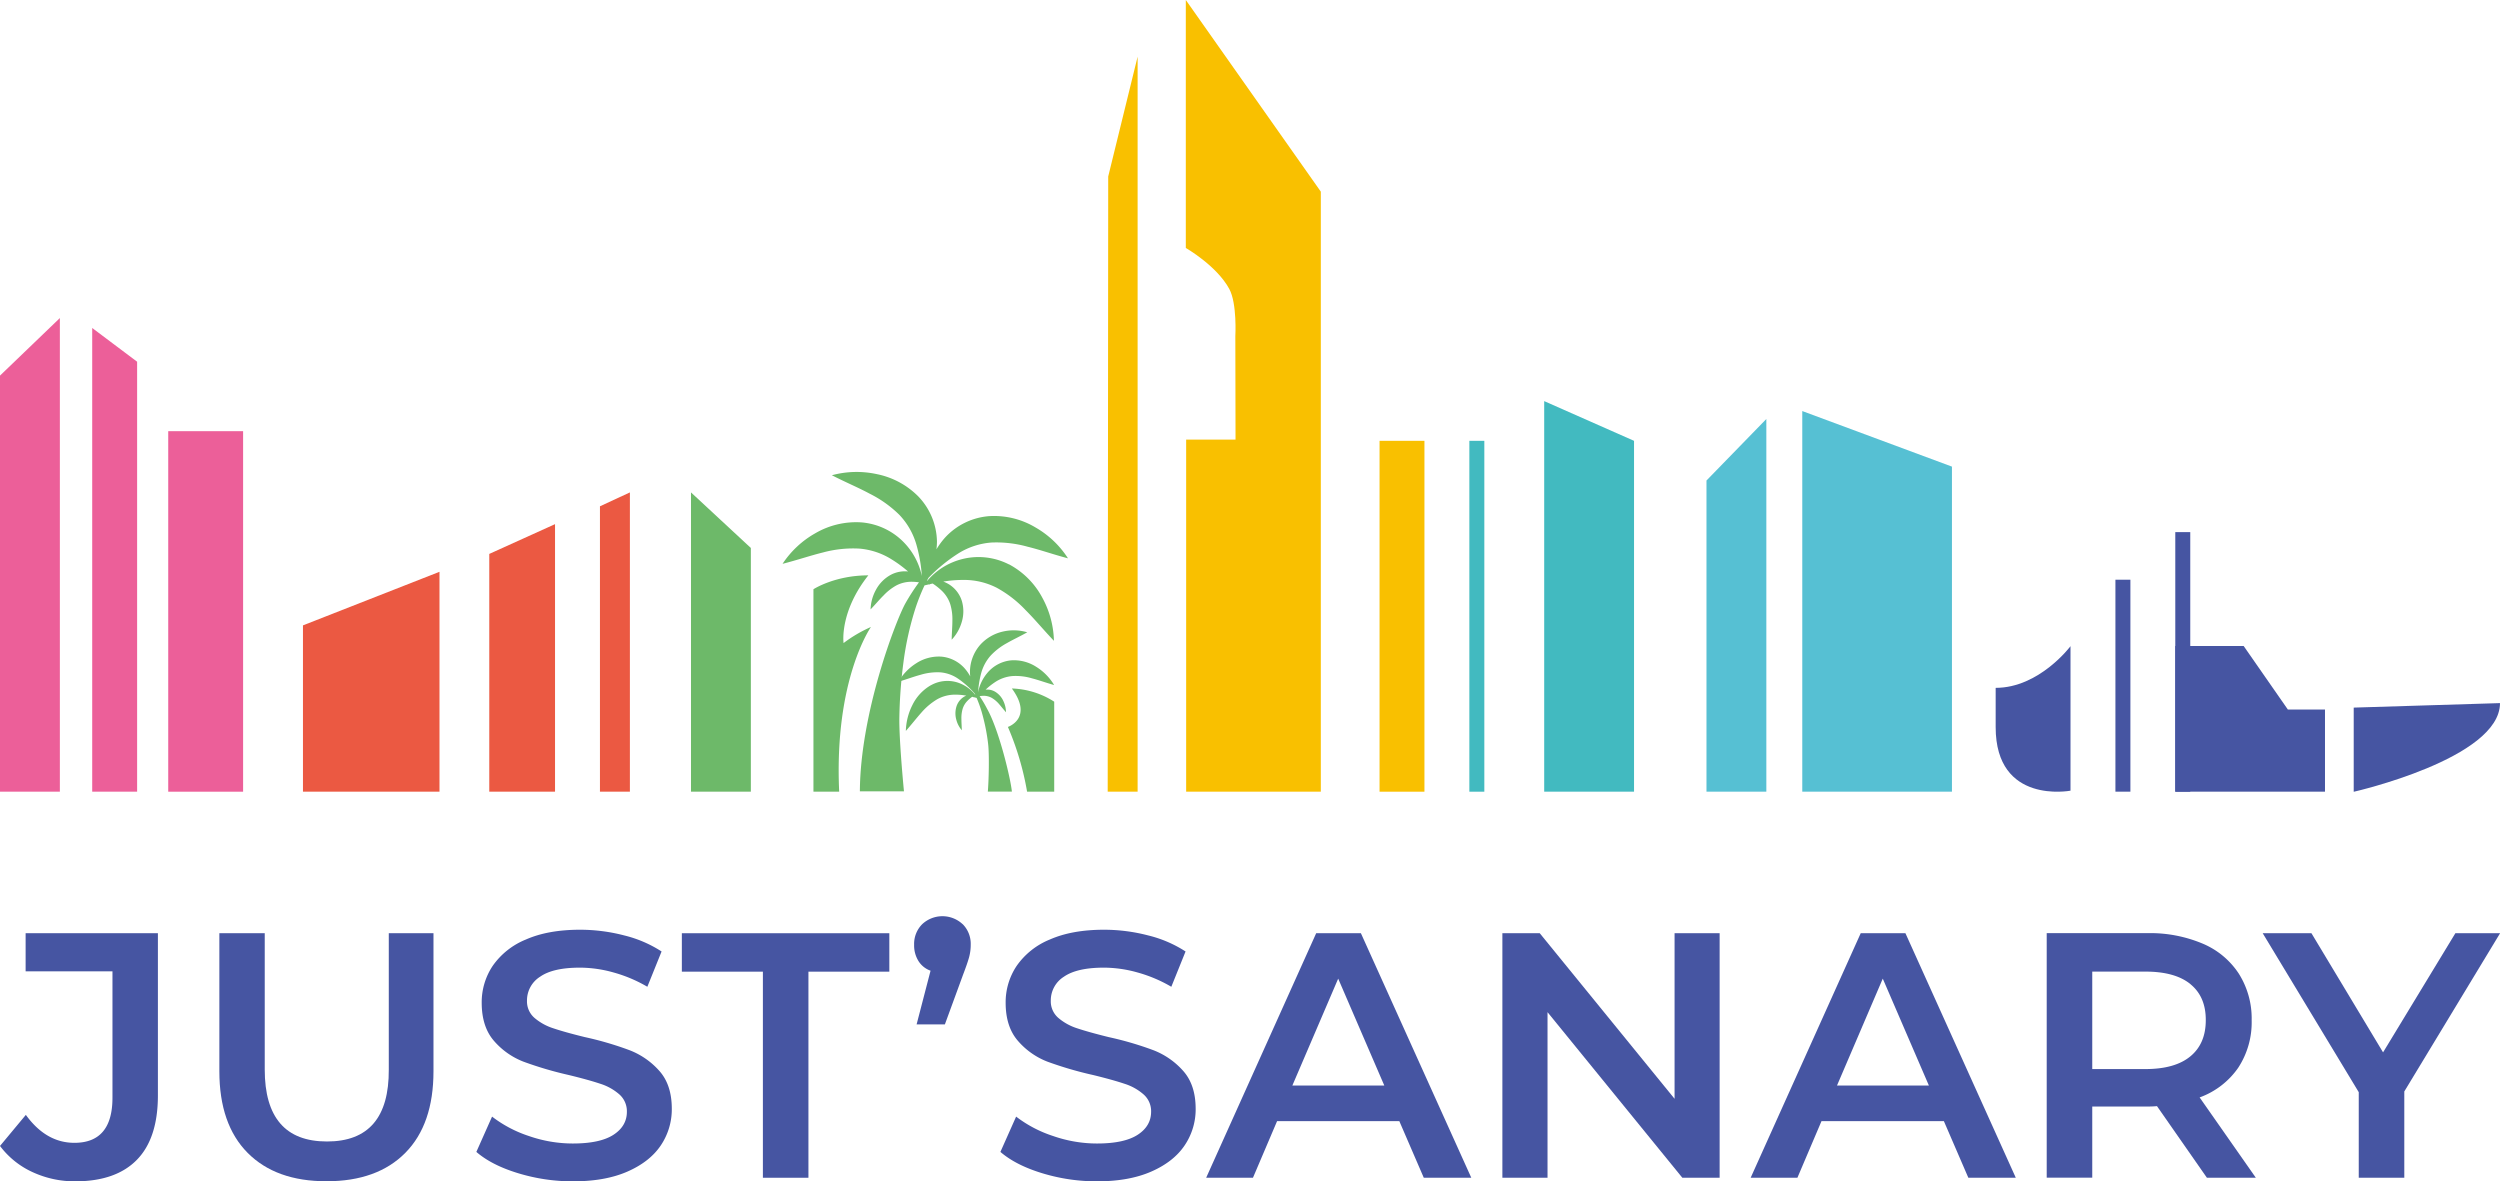 <svg xmlns="http://www.w3.org/2000/svg" viewBox="0 0 878.24 414.97"><defs><style>.cls-1{fill:#ec5f99;}.cls-2{fill:#eb5942;}.cls-3{fill:#6db969;}.cls-4{fill:#f9c000;}.cls-5{fill:#42bac0;}.cls-6{fill:#56c0d3;}.cls-7{fill:#4655a2;}</style></defs><title>Plan de travail 10-</title><g id="Calque_8" data-name="Calque 8"><polygon class="cls-1" points="21.03 111.73 0 131.95 0 278.12 21.03 278.12 21.03 111.73"/><polygon class="cls-1" points="48.17 127.07 32.39 115.22 32.39 278.12 48.17 278.12 48.17 127.07"/><rect class="cls-1" x="59.1" y="151.47" width="26.3" height="126.65"/><polygon class="cls-2" points="154.39 200.87 106.43 219.69 106.43 278.12 154.39 278.12 154.39 200.87"/><polygon class="cls-2" points="194.98 184.13 171.88 194.59 171.88 278.12 194.98 278.12 194.98 184.13"/><polygon class="cls-2" points="221.28 172.98 210.76 177.86 210.76 278.12 221.28 278.12 221.28 172.98"/><polygon class="cls-3" points="263.77 192.5 242.74 172.98 242.74 278.12 263.77 278.12 263.77 192.5"/><path class="cls-4" d="M389.31,62q5.18-21,10.33-42.1V278.12H389.13Z"/><rect class="cls-4" x="484.63" y="154.86" width="15.77" height="123.26"/><rect class="cls-5" x="516.18" y="154.86" width="5.26" height="123.26"/><polygon class="cls-5" points="574.03 154.86 542.47 140.91 542.47 278.12 574.03 278.12 574.03 154.86"/><polygon class="cls-6" points="620.51 147.19 599.48 168.8 599.48 278.12 620.51 278.12 620.51 147.19"/><polygon class="cls-6" points="685.71 163.92 633.13 144.4 633.13 278.12 685.71 278.12 685.71 163.92"/><path class="cls-7" d="M727.36,227s-10.93,14.64-26.29,14.64v13.81c0,27.35,26.29,22.31,26.29,22.31Z"/><rect class="cls-7" x="743.14" y="203.65" width="5.26" height="74.46"/><polygon class="cls-7" points="816.76 249.25 803.71 249.25 788.19 226.94 764.17 226.94 764.17 278.12 816.76 278.12 816.76 249.25"/><path class="cls-7" d="M878.24,247l-51.39,1.58v29.57s51.39-11.63,51.39-31.15"/><path class="cls-4" d="M416.57,34.11v53s10.8,6.17,15.26,14.37c2.8,5.13,2.14,16.62,2.14,16.62l.07,36.34H416.69V278.12H464V67.33L416.57,0Z"/><polyline class="cls-7" points="769.43 278.12 769.43 186.93 764.17 186.93 764.17 278.12"/><path class="cls-3" d="M354.39,198.25a23.43,23.43,0,0,0-17.09-1.65,23.78,23.78,0,0,0-11.36,7.2l-.18,0,.12.08a1.74,1.74,0,0,0-.18.22l-.07-.09c.16-.33.36-.64.53-1a56.9,56.9,0,0,1,10.65-8.69,25.49,25.49,0,0,1,11.48-3.73,40.76,40.76,0,0,1,12.7,1.47c4.47,1.09,9.05,2.73,14.19,4.08a33.17,33.17,0,0,0-11.38-10.83,28.37,28.37,0,0,0-16.19-4,23.47,23.47,0,0,0-15.49,7.41,26.54,26.54,0,0,0-3.15,4.25,23.8,23.8,0,0,0,.18-2.68,23.42,23.42,0,0,0-6.53-15.87,28.41,28.41,0,0,0-14.69-7.88,33.31,33.31,0,0,0-15.7.41c4.72,2.43,9.22,4.29,13.28,6.48a40.8,40.8,0,0,1,10.41,7.41,25.35,25.35,0,0,1,6,10.46,52,52,0,0,1,1.92,11.05,24.17,24.17,0,0,0-5.82-11.29,23.45,23.45,0,0,0-15.42-7.55,28.47,28.47,0,0,0-16.22,3.84,33.41,33.41,0,0,0-11.47,10.72c5.14-1.31,9.74-2.9,14.23-4a40.49,40.49,0,0,1,12.71-1.35,25.22,25.22,0,0,1,11.44,3.83,43.76,43.76,0,0,1,5.71,4.21,10.55,10.55,0,0,0-5.93,1.1,12.91,12.91,0,0,0-5.36,5.35,15.18,15.18,0,0,0-1.88,6.87c1.67-1.73,3.07-3.44,4.57-4.91a18.38,18.38,0,0,1,4.58-3.56,11.51,11.51,0,0,1,5.34-1.24,18.41,18.41,0,0,1,2.51.2,75.25,75.25,0,0,0-4.76,7.37c-3.34,6-15.85,38.46-16,66.05l15.49,0c-.59-6.09-1.74-19.58-1.62-26a170.75,170.75,0,0,1,1.45-19.42,108.19,108.19,0,0,1,4.24-19,70.76,70.76,0,0,1,3.16-7.93l1.58-.36.38.08a1.34,1.34,0,0,0-.11-.14l1-.23a22.41,22.41,0,0,1,3.3,2.63,11.52,11.52,0,0,1,2.89,4.65,18.44,18.44,0,0,1,.74,5.76c0,2.09-.21,4.28-.25,6.7a15.21,15.21,0,0,0,3.53-6.2,12.9,12.9,0,0,0,0-7.56,10.59,10.59,0,0,0-5-6,11.51,11.51,0,0,0-1.48-.66,42.9,42.9,0,0,1,7-.58,25.23,25.23,0,0,1,11.76,2.74,40.65,40.65,0,0,1,10.11,7.81c3.27,3.26,6.35,7,10,10.84A33.09,33.09,0,0,0,366.18,210a28.32,28.32,0,0,0-11.79-11.79"/><path class="cls-3" d="M327,240.74a11.83,11.83,0,0,1,9.33-1,12.93,12.93,0,0,1,6.2,4.28h.1l-.06,0,.09.13a.1.1,0,0,0,0,0c-.09-.19-.19-.38-.29-.57a31.18,31.18,0,0,0-5.81-5.17,12.93,12.93,0,0,0-6.26-2.22,20.47,20.47,0,0,0-6.94.87c-2.44.65-4.94,1.62-7.75,2.43a19,19,0,0,1,6.21-6.45,14.55,14.55,0,0,1,8.84-2.37,12.4,12.4,0,0,1,8.46,4.41,15.89,15.89,0,0,1,1.72,2.53,13.85,13.85,0,0,1-.1-1.59,14.62,14.62,0,0,1,3.56-9.45,15.24,15.24,0,0,1,8-4.7,16.81,16.81,0,0,1,8.57.25c-2.57,1.45-5,2.56-7.25,3.86a22.54,22.54,0,0,0-5.68,4.41,15.44,15.44,0,0,0-3.29,6.23,33.56,33.56,0,0,0-1.05,6.58,14.93,14.93,0,0,1,3.18-6.72,12.43,12.43,0,0,1,8.41-4.5,14.51,14.51,0,0,1,8.86,2.29,19,19,0,0,1,6.26,6.38c-2.81-.78-5.32-1.72-7.77-2.35a20,20,0,0,0-6.93-.8,13,13,0,0,0-6.25,2.27,24.17,24.17,0,0,0-3.12,2.51,5.37,5.37,0,0,1,3.24.66,7.36,7.36,0,0,1,2.93,3.18,9.69,9.69,0,0,1,1,4.09c-.91-1-1.68-2-2.49-2.93a10.25,10.25,0,0,0-2.5-2.11,5.83,5.83,0,0,0-2.91-.74,11.19,11.19,0,0,0-1.38.12,41.87,41.87,0,0,1,2.6,4.39c4.27,7.53,8.35,24.86,8.74,29.15h-8.45c.32-3.63.57-13,.09-16.87a69.19,69.19,0,0,0-2.31-11.33,44.39,44.39,0,0,0-1.72-4.72l-.86-.22-.21.05a.16.16,0,0,1,.06-.08l-.55-.14a11.58,11.58,0,0,0-1.8,1.57,6.82,6.82,0,0,0-1.58,2.77,11.56,11.56,0,0,0-.4,3.42c0,1.25.11,2.55.14,4a9.2,9.2,0,0,1-1.93-3.69,8.28,8.28,0,0,1,0-4.5,6.24,6.24,0,0,1,2.7-3.58,5,5,0,0,1,.81-.39,21.37,21.37,0,0,0-3.82-.35,12.87,12.87,0,0,0-6.42,1.63,22.73,22.73,0,0,0-5.52,4.65c-1.78,2-3.46,4.18-5.48,6.46a21.25,21.25,0,0,1,2.26-9,16.26,16.26,0,0,1,6.44-7"/><path class="cls-3" d="M285.76,278.12V207s7.43-4.88,19.28-4.88c-9.76,12.32-8.83,22.81-8.7,23.79a47.68,47.68,0,0,1,9.63-5.66s-13,18.35-11.17,57.87Z"/><path class="cls-3" d="M370.34,278.12V246.5a29.24,29.24,0,0,0-14.88-4.64c7.67,10.45-1.39,13.51-1.39,13.51a100.14,100.14,0,0,1,6.74,22.74h9.53"/><path class="cls-7" d="M11.35,411.72A29.75,29.75,0,0,1,0,402.57l9.08-10.92q7.11,9.83,17.06,9.82,13.36,0,13.37-15.83V341.22H9V327.84H55.47v56.94q0,15.09-7.37,22.64T26.51,415A35.34,35.34,0,0,1,11.35,411.72Z"/><path class="cls-7" d="M87,405q-9.93-10-9.94-28.66V327.84H93V375.7Q93,401,114.86,401t21.72-25.28V327.84h15.7v48.47q0,18.66-9.87,28.66t-27.68,10Q96.94,415,87,405Z"/><path class="cls-7" d="M182,412.14q-9.27-2.82-14.66-7.48l5.52-12.4a43.25,43.25,0,0,0,12.94,6.82,47.08,47.08,0,0,0,15.4,2.63q9.58,0,14.3-3.06t4.72-8.1a7.88,7.88,0,0,0-2.63-6.08,18.61,18.61,0,0,0-6.69-3.74q-4-1.35-11.05-3.07A129,129,0,0,1,184,373a26.17,26.17,0,0,1-10.43-7.3c-2.9-3.32-4.35-7.79-4.35-13.44a23,23,0,0,1,3.86-12.95,26.18,26.18,0,0,1,11.66-9.26q7.78-3.44,19.08-3.44a61.54,61.54,0,0,1,15.46,2,42.87,42.87,0,0,1,13.13,5.64l-5,12.4a49.32,49.32,0,0,0-11.78-5,43.89,43.89,0,0,0-11.9-1.72q-9.45,0-14,3.19a9.84,9.84,0,0,0-4.6,8.46,7.66,7.66,0,0,0,2.63,6,19.15,19.15,0,0,0,6.69,3.68q4,1.35,11,3.07a115.08,115.08,0,0,1,15.7,4.6,26.94,26.94,0,0,1,10.5,7.3q4.35,4.9,4.35,13.25a22.7,22.7,0,0,1-3.86,12.89q-3.87,5.76-11.72,9.2T201.24,415A65.61,65.61,0,0,1,182,412.14Z"/><path class="cls-7" d="M268,341.34H239.53v-13.5h72.89v13.5H284v72.4H268Z"/><path class="cls-7" d="M338.19,324.65a9.81,9.81,0,0,1,2.82,7.24,16.68,16.68,0,0,1-.55,4.3q-.56,2.08-2.15,6.25l-6.38,17.43H322L326.9,341a8.21,8.21,0,0,1-4.23-3.37,10.31,10.31,0,0,1-1.54-5.71,9.81,9.81,0,0,1,2.82-7.24,10.4,10.4,0,0,1,14.24,0Z"/><path class="cls-7" d="M366.1,412.14q-9.25-2.82-14.66-7.48l5.52-12.4a43.31,43.31,0,0,0,13,6.82,47,47,0,0,0,15.4,2.63q9.57,0,14.29-3.06t4.73-8.1a7.85,7.85,0,0,0-2.64-6.08,18.61,18.61,0,0,0-6.69-3.74q-4-1.35-11-3.07A128.52,128.52,0,0,1,368.07,373a26.1,26.1,0,0,1-10.43-7.3c-2.91-3.32-4.36-7.79-4.36-13.44a22.93,22.93,0,0,1,3.87-12.95,26.15,26.15,0,0,1,11.65-9.26q7.8-3.44,19.09-3.44a61.66,61.66,0,0,1,15.46,2,42.87,42.87,0,0,1,13.13,5.64l-5,12.4a49.49,49.49,0,0,0-11.78-5,44,44,0,0,0-11.91-1.72q-9.45,0-14.05,3.19a9.84,9.84,0,0,0-4.6,8.46,7.67,7.67,0,0,0,2.64,6,19.15,19.15,0,0,0,6.69,3.68q4.05,1.35,11,3.07a115.27,115.27,0,0,1,15.71,4.6,26.9,26.9,0,0,1,10.49,7.3q4.35,4.9,4.36,13.25a22.63,22.63,0,0,1-3.87,12.89q-3.87,5.76-11.72,9.2T385.31,415A65.63,65.63,0,0,1,366.1,412.14Z"/><path class="cls-7" d="M491.58,393.86H448.63l-8.47,19.88H423.72l38.65-85.9h15.71l38.78,85.9H500.17Zm-5.28-12.52-16.2-37.55L454,381.34Z"/><path class="cls-7" d="M604.1,327.84v85.9H591l-47.36-58.17v58.17H527.78v-85.9h13.13L588.27,386V327.84Z"/><path class="cls-7" d="M682.88,393.86h-43l-8.46,19.88H615l38.66-85.9h15.71l38.77,85.9H691.47Zm-5.27-12.52-16.2-37.55-16.08,37.55Z"/><path class="cls-7" d="M775.28,413.74l-17.54-25.16a30.12,30.12,0,0,1-3.32.13H735v25h-16v-85.9h35.34a47.6,47.6,0,0,1,19.45,3.68,28.27,28.27,0,0,1,12.7,10.56A29.48,29.48,0,0,1,791,358.4a29.12,29.12,0,0,1-4.72,16.69,28.13,28.13,0,0,1-13.56,10.43l19.75,28.22Zm-5.76-68q-5.4-4.42-15.83-4.42H735v34.24h18.65q10.42,0,15.83-4.48t5.4-12.7Q774.92,350.18,769.52,345.76Z"/><path class="cls-7" d="M844.62,383.43v30.31h-16V383.68l-33.74-55.84H812l25.16,41.85,25.4-41.85h15.71Z"/></g></svg>